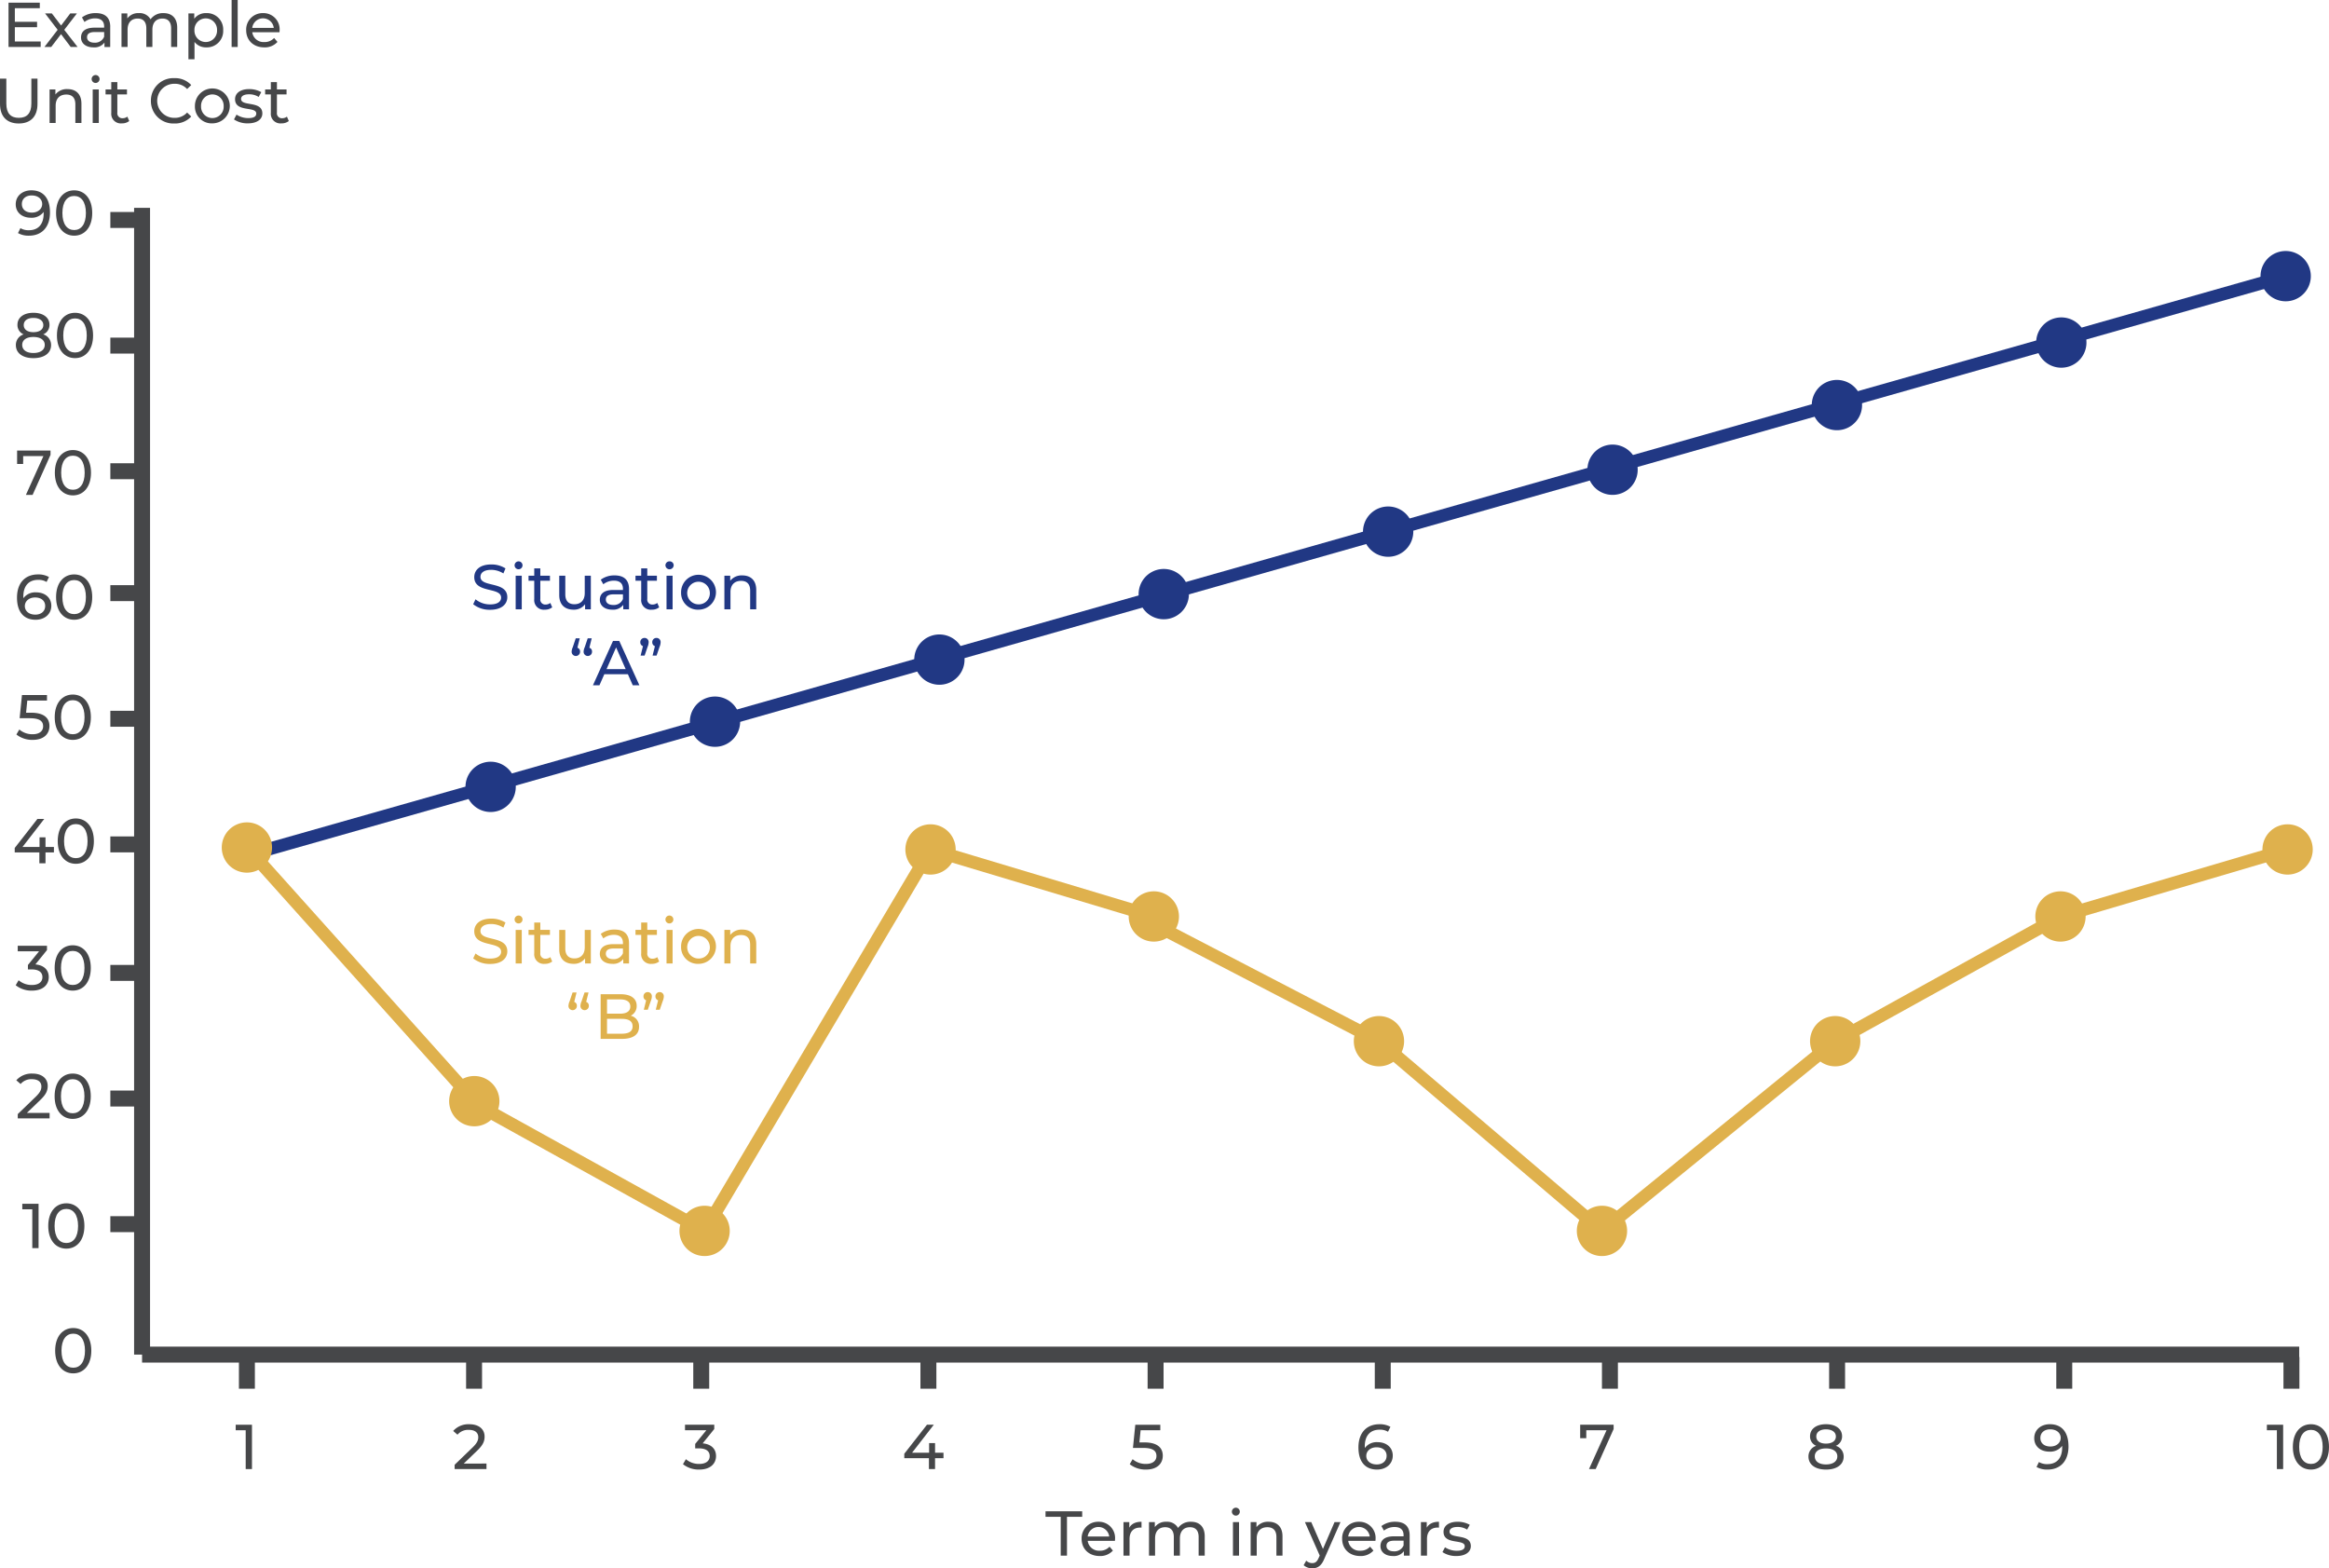 <svg id="Group_71" data-name="Group 71" xmlns="http://www.w3.org/2000/svg" xmlns:xlink="http://www.w3.org/1999/xlink" width="730.223" height="491.682" viewBox="0 0 730.223 491.682">
  <defs>
    <clipPath id="clip-path">
      <rect id="Rectangle_162" data-name="Rectangle 162" width="730.223" height="491.682" fill="none"/>
    </clipPath>
  </defs>
  <g id="Group_70" data-name="Group 70" clip-path="url(#clip-path)">
    <path id="Path_121" data-name="Path 121" d="M136.341,296.72a7.884,7.884,0,1,1-7.884-7.884,7.883,7.883,0,0,1,7.884,7.884" transform="translate(20.249 48.507)" fill="#dfb14d"/>
    <path id="Path_122" data-name="Path 122" d="M198.167,331.546a7.884,7.884,0,1,1-7.884-7.884,7.883,7.883,0,0,1,7.884,7.884" transform="translate(30.632 54.356)" fill="#dfb14d"/>
    <path id="Path_123" data-name="Path 123" d="M258.819,229.154a7.884,7.884,0,1,1-7.884-7.884,7.884,7.884,0,0,1,7.884,7.884" transform="translate(40.818 37.16)" fill="#dfb14d"/>
    <path id="Path_124" data-name="Path 124" d="M140.42,210.164a7.884,7.884,0,1,1-9.76-5.389,7.884,7.884,0,0,1,9.76,5.389" transform="translate(20.986 34.338)" fill="#213884"/>
    <path id="Path_125" data-name="Path 125" d="M200.652,192.67a7.884,7.884,0,1,1-9.76-5.389,7.884,7.884,0,0,1,9.76,5.389" transform="translate(31.101 31.4)" fill="#213884"/>
    <path id="Path_126" data-name="Path 126" d="M260.891,176.008a7.884,7.884,0,1,1-9.76-5.389,7.886,7.886,0,0,1,9.76,5.389" transform="translate(41.218 28.601)" fill="#213884"/>
    <path id="Path_127" data-name="Path 127" d="M321.123,158.426a7.884,7.884,0,1,1-9.762-5.389,7.886,7.886,0,0,1,9.762,5.389" transform="translate(51.333 25.649)" fill="#213884"/>
    <path id="Path_128" data-name="Path 128" d="M381.36,141.656a7.884,7.884,0,1,1-9.76-5.389,7.884,7.884,0,0,1,9.76,5.389" transform="translate(61.449 22.832)" fill="#213884"/>
    <path id="Path_129" data-name="Path 129" d="M441.6,125.039a7.884,7.884,0,1,1-9.76-5.389,7.884,7.884,0,0,1,9.76,5.389" transform="translate(71.566 20.042)" fill="#213884"/>
    <path id="Path_130" data-name="Path 130" d="M501.833,107.682a7.884,7.884,0,1,1-9.76-5.389,7.884,7.884,0,0,1,9.76,5.389" transform="translate(81.681 17.127)" fill="#213884"/>
    <path id="Path_131" data-name="Path 131" d="M562.07,90.9a7.884,7.884,0,1,1-9.76-5.389,7.884,7.884,0,0,1,9.76,5.389" transform="translate(91.798 14.309)" fill="#213884"/>
    <path id="Path_132" data-name="Path 132" d="M622.3,73.074a7.884,7.884,0,1,1-9.76-5.389,7.884,7.884,0,0,1,9.76,5.389" transform="translate(101.913 11.315)" fill="#213884"/>
    <path id="Path_133" data-name="Path 133" d="M623.124,229.154a7.884,7.884,0,1,1-7.884-7.884,7.884,7.884,0,0,1,7.884,7.884" transform="translate(102 37.16)" fill="#dfb14d"/>
    <path id="Path_134" data-name="Path 134" d="M318.765,247.143a7.884,7.884,0,1,1-7.884-7.884,7.883,7.883,0,0,1,7.884,7.884" transform="translate(50.885 40.181)" fill="#dfb14d"/>
    <path id="Path_135" data-name="Path 135" d="M562.157,247.143a7.884,7.884,0,1,1-7.884-7.884,7.883,7.883,0,0,1,7.884,7.884" transform="translate(91.761 40.181)" fill="#dfb14d"/>
    <path id="Path_136" data-name="Path 136" d="M379.2,280.622a7.884,7.884,0,1,1-7.884-7.884,7.884,7.884,0,0,1,7.884,7.884" transform="translate(61.035 45.804)" fill="#dfb14d"/>
    <path id="Path_137" data-name="Path 137" d="M501.678,280.622a7.884,7.884,0,1,1-7.884-7.884,7.884,7.884,0,0,1,7.884,7.884" transform="translate(81.604 45.804)" fill="#dfb14d"/>
    <path id="Path_138" data-name="Path 138" d="M439.069,331.546a7.884,7.884,0,1,1-7.884-7.884,7.883,7.883,0,0,1,7.884,7.884" transform="translate(71.089 54.356)" fill="#dfb14d"/>
    <line id="Line_83" data-name="Line 83" x2="71.295" y2="79.522" transform="translate(77.412 265.705)" fill="none" stroke="#dfb14d" stroke-miterlimit="10" stroke-width="4"/>
    <line id="Line_84" data-name="Line 84" x2="73.407" y2="40.675" transform="translate(147.509 345.226)" fill="none" stroke="#dfb14d" stroke-miterlimit="10" stroke-width="4"/>
    <line id="Line_85" data-name="Line 85" x2="70.013" y2="21.01" transform="translate(291.754 266.314)" fill="none" stroke="#dfb14d" stroke-miterlimit="10" stroke-width="4"/>
    <line id="Line_86" data-name="Line 86" x2="75.243" y2="39.1" transform="translate(357.108 287.324)" fill="none" stroke="#dfb14d" stroke-miterlimit="10" stroke-width="4"/>
    <line id="Line_87" data-name="Line 87" x2="69.925" y2="59.476" transform="translate(432.351 326.425)" fill="none" stroke="#dfb14d" stroke-miterlimit="10" stroke-width="4"/>
    <line id="Line_88" data-name="Line 88" x1="73.124" y2="59.476" transform="translate(502.275 326.425)" fill="none" stroke="#dfb14d" stroke-miterlimit="10" stroke-width="4"/>
    <line id="Line_89" data-name="Line 89" x1="70.623" y2="39.1" transform="translate(575.398 287.324)" fill="none" stroke="#dfb14d" stroke-miterlimit="10" stroke-width="4"/>
    <line id="Line_90" data-name="Line 90" x1="71.219" y2="21.01" transform="translate(646.021 266.314)" fill="none" stroke="#dfb14d" stroke-miterlimit="10" stroke-width="4"/>
    <line id="Line_91" data-name="Line 91" x1="70.838" y2="119.587" transform="translate(220.916 266.314)" fill="none" stroke="#dfb14d" stroke-miterlimit="10" stroke-width="4"/>
    <line id="Line_92" data-name="Line 92" x1="638.665" y2="181.383" transform="translate(77.783 86.66)" fill="#3094a9"/>
    <line id="Line_93" data-name="Line 93" x1="638.665" y2="181.383" transform="translate(77.783 86.66)" fill="none" stroke="#213884" stroke-miterlimit="10" stroke-width="4"/>
    <path id="Path_139" data-name="Path 139" d="M75.3,228.633a7.884,7.884,0,1,1-7.884-7.884,7.883,7.883,0,0,1,7.884,7.884" transform="translate(9.998 37.073)" fill="#dfb14d"/>
    <line id="Line_94" data-name="Line 94" y2="359.522" transform="translate(44.545 65.162)" fill="none" stroke="#464749" stroke-miterlimit="10" stroke-width="5"/>
    <line id="Line_95" data-name="Line 95" x1="676.339" transform="translate(44.545 424.684)" fill="none" stroke="#464749" stroke-miterlimit="10" stroke-width="5"/>
    <line id="Line_96" data-name="Line 96" x1="9.947" transform="translate(34.597 383.787)" fill="none" stroke="#464749" stroke-miterlimit="10" stroke-width="5"/>
    <line id="Line_97" data-name="Line 97" x1="9.947" transform="translate(34.597 344.401)" fill="none" stroke="#464749" stroke-miterlimit="10" stroke-width="5"/>
    <line id="Line_98" data-name="Line 98" x1="9.947" transform="translate(34.597 305.015)" fill="none" stroke="#464749" stroke-miterlimit="10" stroke-width="5"/>
    <line id="Line_99" data-name="Line 99" x1="9.947" transform="translate(34.597 264.727)" fill="none" stroke="#464749" stroke-miterlimit="10" stroke-width="5"/>
    <line id="Line_100" data-name="Line 100" x1="9.947" transform="translate(34.597 225.341)" fill="none" stroke="#464749" stroke-miterlimit="10" stroke-width="5"/>
    <line id="Line_101" data-name="Line 101" x1="9.947" transform="translate(34.597 185.955)" fill="none" stroke="#464749" stroke-miterlimit="10" stroke-width="5"/>
    <line id="Line_102" data-name="Line 102" x1="9.947" transform="translate(34.597 147.736)" fill="none" stroke="#464749" stroke-miterlimit="10" stroke-width="5"/>
    <line id="Line_103" data-name="Line 103" x1="9.947" transform="translate(34.597 108.35)" fill="none" stroke="#464749" stroke-miterlimit="10" stroke-width="5"/>
    <line id="Line_104" data-name="Line 104" x1="9.947" transform="translate(34.597 68.964)" fill="none" stroke="#464749" stroke-miterlimit="10" stroke-width="5"/>
    <line id="Line_105" data-name="Line 105" y1="9.947" transform="translate(77.412 425.431)" fill="none" stroke="#464749" stroke-miterlimit="10" stroke-width="5"/>
    <line id="Line_106" data-name="Line 106" y1="9.947" transform="translate(148.638 425.431)" fill="none" stroke="#464749" stroke-miterlimit="10" stroke-width="5"/>
    <line id="Line_107" data-name="Line 107" y1="9.947" transform="translate(219.864 425.431)" fill="none" stroke="#464749" stroke-miterlimit="10" stroke-width="5"/>
    <line id="Line_108" data-name="Line 108" y1="9.947" transform="translate(291.09 425.431)" fill="none" stroke="#464749" stroke-miterlimit="10" stroke-width="5"/>
    <line id="Line_109" data-name="Line 109" y1="9.947" transform="translate(362.316 425.431)" fill="none" stroke="#464749" stroke-miterlimit="10" stroke-width="5"/>
    <line id="Line_110" data-name="Line 110" y1="9.947" transform="translate(433.542 425.431)" fill="none" stroke="#464749" stroke-miterlimit="10" stroke-width="5"/>
    <line id="Line_111" data-name="Line 111" y1="9.947" transform="translate(504.768 425.431)" fill="none" stroke="#464749" stroke-miterlimit="10" stroke-width="5"/>
    <line id="Line_112" data-name="Line 112" y1="9.947" transform="translate(575.994 425.431)" fill="none" stroke="#464749" stroke-miterlimit="10" stroke-width="5"/>
    <line id="Line_113" data-name="Line 113" y1="9.947" transform="translate(647.22 425.431)" fill="none" stroke="#464749" stroke-miterlimit="10" stroke-width="5"/>
    <line id="Line_114" data-name="Line 114" y1="9.947" transform="translate(718.446 425.431)" fill="none" stroke="#464749" stroke-miterlimit="10" stroke-width="5"/>
    <path id="Path_140" data-name="Path 140" d="M127.025,163.986l.735-1.549a7.153,7.153,0,0,0,4.587,1.608c2.4,0,3.434-.933,3.434-2.144,0-3.394-8.417-1.25-8.417-6.412,0-2.144,1.668-3.971,5.321-3.971a8.173,8.173,0,0,1,4.466,1.231l-.655,1.587a7.175,7.175,0,0,0-3.811-1.131c-2.363,0-3.375.992-3.375,2.2,0,3.4,8.417,1.271,8.417,6.373,0,2.124-1.708,3.951-5.38,3.951a8.25,8.25,0,0,1-5.321-1.747" transform="translate(21.333 25.446)" fill="#213884"/>
    <path id="Path_141" data-name="Path 141" d="M138.144,151.935a1.254,1.254,0,0,1,1.289-1.25,1.242,1.242,0,1,1-1.289,1.25m.338,3.257h1.906v10.522h-1.906Z" transform="translate(23.2 25.306)" fill="#213884"/>
    <path id="Path_142" data-name="Path 142" d="M149.31,164.782a3.6,3.6,0,0,1-2.3.735,3,3,0,0,1-3.334-3.3v-5.778h-1.787v-1.567h1.787v-2.3h1.906v2.3h3.017v1.567h-3.017v5.7a1.55,1.55,0,0,0,1.647,1.767,2.4,2.4,0,0,0,1.489-.5Z" transform="translate(23.828 25.623)" fill="#213884"/>
    <path id="Path_143" data-name="Path 143" d="M160.036,154.543v10.522H158.23v-1.587a4.281,4.281,0,0,1-3.573,1.708c-2.721,0-4.527-1.489-4.527-4.585v-6.057h1.9v5.836c0,2.067,1.032,3.1,2.839,3.1,1.985,0,3.256-1.231,3.256-3.494v-5.44Z" transform="translate(25.213 25.954)" fill="#213884"/>
    <path id="Path_144" data-name="Path 144" d="M170.179,158.726v6.354h-1.807v-1.39a3.906,3.906,0,0,1-3.455,1.509c-2.383,0-3.892-1.27-3.892-3.1,0-1.687,1.092-3.078,4.229-3.078h3.018v-.376c0-1.608-.934-2.541-2.819-2.541a5.322,5.322,0,0,0-3.336,1.132l-.794-1.43a7.007,7.007,0,0,1,4.347-1.35c2.879,0,4.508,1.39,4.508,4.268m-1.906,3.137v-1.469h-2.94c-1.885,0-2.421.735-2.421,1.629,0,1.051.874,1.708,2.322,1.708a3.053,3.053,0,0,0,3.039-1.868" transform="translate(27.043 25.94)" fill="#213884"/>
    <path id="Path_145" data-name="Path 145" d="M178.023,164.782a3.6,3.6,0,0,1-2.3.735,3,3,0,0,1-3.334-3.3v-5.778H170.6v-1.567h1.787v-2.3h1.906v2.3h3.017v1.567h-3.017v5.7a1.55,1.55,0,0,0,1.647,1.767,2.4,2.4,0,0,0,1.489-.5Z" transform="translate(28.65 25.623)" fill="#213884"/>
    <path id="Path_146" data-name="Path 146" d="M178.638,151.935a1.255,1.255,0,0,1,1.291-1.25,1.235,1.235,0,0,1,1.291,1.211,1.291,1.291,0,0,1-2.581.039m.338,3.257h1.906v10.522h-1.906Z" transform="translate(30 25.306)" fill="#213884"/>
    <path id="Path_147" data-name="Path 147" d="M182.837,159.819a5.47,5.47,0,1,1,5.48,5.38,5.236,5.236,0,0,1-5.48-5.38m9.013,0a3.547,3.547,0,1,0-3.533,3.713,3.452,3.452,0,0,0,3.533-3.713" transform="translate(30.706 25.94)" fill="#213884"/>
    <path id="Path_148" data-name="Path 148" d="M204.451,159.024v6.056h-1.906v-5.837c0-2.064-1.032-3.076-2.838-3.076-2.025,0-3.336,1.211-3.336,3.493v5.42h-1.906V154.558h1.827v1.587a4.513,4.513,0,0,1,3.792-1.686c2.56,0,4.367,1.469,4.367,4.565" transform="translate(32.658 25.94)" fill="#213884"/>
    <path id="Path_149" data-name="Path 149" d="M156.1,175.528a1.321,1.321,0,1,1-2.641,0,3.741,3.741,0,0,1,.357-1.41l.933-2.78H156l-.735,2.958a1.222,1.222,0,0,1,.834,1.231m3.751,0a1.321,1.321,0,1,1-2.641,0,3.749,3.749,0,0,1,.359-1.41l.933-2.78h1.25l-.735,2.958a1.221,1.221,0,0,1,.834,1.231" transform="translate(25.772 28.775)" fill="#213884"/>
    <path id="Path_150" data-name="Path 150" d="M170.131,182.477h-7.386l-1.529,3.475h-2.044l6.293-13.9h1.966l6.313,13.9h-2.085Zm-.695-1.588-3-6.809-3,6.809Z" transform="translate(26.731 28.895)" fill="#213884"/>
    <path id="Path_151" data-name="Path 151" d="M174.508,172.588a3.892,3.892,0,0,1-.317,1.409l-.954,2.78h-1.25l.735-2.957a1.262,1.262,0,0,1-.834-1.231,1.3,1.3,0,0,1,1.33-1.35,1.278,1.278,0,0,1,1.289,1.35m3.753,0a3.875,3.875,0,0,1-.318,1.409l-.953,2.78h-1.251l.735-2.957a1.264,1.264,0,0,1-.834-1.231,1.3,1.3,0,0,1,1.331-1.35,1.278,1.278,0,0,1,1.289,1.35" transform="translate(28.867 28.758)" fill="#213884"/>
    <path id="Path_152" data-name="Path 152" d="M12.372,12.883v1.727H2.287V.713h9.807V2.441H4.272V6.71H11.24V8.4H4.272v4.487Z" transform="translate(0.384 0.12)" fill="#464749"/>
    <path id="Path_153" data-name="Path 153" d="M20.164,14.125,17.126,10.1,14.05,14.125H11.926l4.15-5.38L12.124,3.6h2.124l2.9,3.792L20.025,3.6H22.11L18.14,8.745l4.189,5.38Z" transform="translate(2.003 0.605)" fill="#464749"/>
    <path id="Path_154" data-name="Path 154" d="M30.9,7.786v6.354H29.1v-1.39a3.906,3.906,0,0,1-3.455,1.509c-2.383,0-3.892-1.27-3.892-3.1,0-1.687,1.092-3.078,4.229-3.078H29V7.707c0-1.608-.933-2.541-2.819-2.541A5.322,5.322,0,0,0,22.843,6.3l-.794-1.43A7.007,7.007,0,0,1,26.4,3.518c2.879,0,4.508,1.39,4.508,4.268M29,10.923V9.453h-2.94c-1.885,0-2.421.735-2.421,1.629,0,1.051.874,1.708,2.322,1.708A3.053,3.053,0,0,0,29,10.923" transform="translate(3.653 0.591)" fill="#464749"/>
    <path id="Path_155" data-name="Path 155" d="M50.084,8.083v6.056H48.178V8.3c0-2.064-.992-3.076-2.719-3.076-1.906,0-3.157,1.211-3.157,3.493v5.42H40.4V8.3c0-2.064-.993-3.076-2.719-3.076-1.906,0-3.157,1.211-3.157,3.493v5.42H32.614V3.617h1.825V5.186a4.267,4.267,0,0,1,3.635-1.668,3.893,3.893,0,0,1,3.652,1.946,4.739,4.739,0,0,1,4.05-1.946c2.561,0,4.307,1.469,4.307,4.565" transform="translate(5.477 0.591)" fill="#464749"/>
    <path id="Path_156" data-name="Path 156" d="M61.482,8.879a5.111,5.111,0,0,1-5.32,5.38,4.5,4.5,0,0,1-3.673-1.706v5.439H50.583V3.617H52.41V5.285a4.482,4.482,0,0,1,3.753-1.767,5.107,5.107,0,0,1,5.32,5.361m-1.925,0a3.547,3.547,0,1,0-7.087,0,3.547,3.547,0,1,0,7.087,0" transform="translate(8.495 0.591)" fill="#464749"/>
    <rect id="Rectangle_161" data-name="Rectangle 161" width="1.906" height="14.73" transform="translate(72.619)" fill="#464749"/>
    <path id="Path_157" data-name="Path 157" d="M76.531,9.514H67.993a3.565,3.565,0,0,0,3.812,3.078,3.932,3.932,0,0,0,3.037-1.271l1.053,1.23a5.28,5.28,0,0,1-4.15,1.708c-3.4,0-5.659-2.244-5.659-5.38a5.154,5.154,0,0,1,5.281-5.361,5.075,5.075,0,0,1,5.2,5.42c0,.158-.021.4-.04.576m-8.538-1.37h6.75a3.4,3.4,0,0,0-6.75,0" transform="translate(11.099 0.591)" fill="#464749"/>
    <path id="Path_158" data-name="Path 158" d="M0,29.015v-7.9H1.985v7.823C1.985,32.012,3.4,33.4,5.9,33.4s3.93-1.391,3.93-4.467V21.113h1.926v7.9c0,4.031-2.2,6.155-5.876,6.155C2.224,35.17,0,33.046,0,29.015" transform="translate(0 3.546)" fill="#464749"/>
    <path id="Path_159" data-name="Path 159" d="M23.3,28.485V34.54H21.39V28.7c0-2.065-1.032-3.078-2.838-3.078-2.025,0-3.336,1.211-3.336,3.494v5.42H13.31V24.017h1.827v1.588a4.511,4.511,0,0,1,3.792-1.688c2.56,0,4.367,1.469,4.367,4.567" transform="translate(2.235 4.017)" fill="#464749"/>
    <path id="Path_160" data-name="Path 160" d="M24.6,21.395a1.255,1.255,0,0,1,1.289-1.251A1.242,1.242,0,1,1,24.6,21.395m.338,3.256h1.906V35.174H24.937Z" transform="translate(4.131 3.383)" fill="#464749"/>
    <path id="Path_161" data-name="Path 161" d="M35.764,34.241a3.6,3.6,0,0,1-2.3.735,3,3,0,0,1-3.334-3.295V25.9H28.339V24.334h1.787v-2.3h1.906v2.3h3.017V25.9H32.032v5.7a1.55,1.55,0,0,0,1.647,1.767,2.393,2.393,0,0,0,1.489-.5Z" transform="translate(4.759 3.7)" fill="#464749"/>
    <path id="Path_162" data-name="Path 162" d="M40.511,28.085a7.03,7.03,0,0,1,7.366-7.108,6.865,6.865,0,0,1,5.28,2.164l-1.289,1.251a5.15,5.15,0,0,0-3.911-1.648,5.342,5.342,0,1,0,0,10.681,5.171,5.171,0,0,0,3.911-1.667l1.289,1.25a6.894,6.894,0,0,1-5.3,2.184,7.025,7.025,0,0,1-7.346-7.107" transform="translate(6.803 3.523)" fill="#464749"/>
    <path id="Path_163" data-name="Path 163" d="M52.326,29.278a5.47,5.47,0,1,1,5.48,5.38,5.236,5.236,0,0,1-5.48-5.38m9.014,0a3.547,3.547,0,1,0-7.088,0,3.548,3.548,0,1,0,7.088,0" transform="translate(8.788 4.017)" fill="#464749"/>
    <path id="Path_164" data-name="Path 164" d="M62.815,33.428l.794-1.509A6.759,6.759,0,0,0,67.3,33.011c1.766,0,2.5-.535,2.5-1.43,0-2.363-6.65-.318-6.65-4.506,0-1.887,1.687-3.158,4.387-3.158a7.657,7.657,0,0,1,3.832.954l-.814,1.509a5.486,5.486,0,0,0-3.038-.834c-1.667,0-2.482.614-2.482,1.448,0,2.482,6.671.458,6.671,4.547,0,1.906-1.747,3.117-4.546,3.117a7.6,7.6,0,0,1-4.348-1.231" transform="translate(10.549 4.017)" fill="#464749"/>
    <path id="Path_165" data-name="Path 165" d="M78.6,34.241a3.6,3.6,0,0,1-2.3.735,3,3,0,0,1-3.334-3.295V25.9H71.179V24.334h1.787v-2.3h1.906v2.3h3.017V25.9H74.872v5.7a1.55,1.55,0,0,0,1.647,1.767,2.393,2.393,0,0,0,1.489-.5Z" transform="translate(11.954 3.7)" fill="#464749"/>
    <path id="Path_166" data-name="Path 166" d="M14.963,58.021c0,4.744-2.68,7.286-6.571,7.286a6.69,6.69,0,0,1-3.455-.814l.753-1.548a4.9,4.9,0,0,0,2.68.654c2.819,0,4.608-1.767,4.608-5.241v-.5a4.642,4.642,0,0,1-4.012,1.825c-2.759,0-4.744-1.648-4.744-4.208,0-2.68,2.143-4.388,4.9-4.388,3.732,0,5.836,2.5,5.836,6.929m-2.442-2.641c0-1.43-1.15-2.68-3.316-2.68-1.807,0-3.057,1.052-3.057,2.7,0,1.628,1.211,2.68,3.156,2.68,1.906,0,3.217-1.171,3.217-2.7" transform="translate(0.709 8.58)" fill="#464749"/>
    <path id="Path_167" data-name="Path 167" d="M15.052,58.2c0-4.527,2.422-7.108,5.679-7.108,3.236,0,5.658,2.581,5.658,7.108s-2.421,7.107-5.658,7.107c-3.256,0-5.679-2.581-5.679-7.107m9.352,0c0-3.554-1.509-5.341-3.673-5.341-2.184,0-3.693,1.787-3.693,5.341s1.509,5.34,3.693,5.34c2.164,0,3.673-1.787,3.673-5.34" transform="translate(2.528 8.58)" fill="#464749"/>
    <path id="Path_168" data-name="Path 168" d="M15.3,94.087c0,2.52-2.144,4.09-5.54,4.09-3.375,0-5.5-1.57-5.5-4.09a3.446,3.446,0,0,1,2.441-3.355,3.143,3.143,0,0,1-1.946-3c0-2.324,2.005-3.772,5-3.772,3.018,0,5.043,1.448,5.043,3.772a3.16,3.16,0,0,1-1.967,3A3.456,3.456,0,0,1,15.3,94.087m-1.985-.06c0-1.529-1.351-2.482-3.554-2.482s-3.513.953-3.513,2.482c0,1.569,1.309,2.541,3.513,2.541s3.554-.973,3.554-2.541M6.727,87.813c0,1.37,1.132,2.224,3.038,2.224,1.926,0,3.1-.854,3.1-2.224,0-1.389-1.231-2.242-3.1-2.242s-3.038.854-3.038,2.242" transform="translate(0.716 14.101)" fill="#464749"/>
    <path id="Path_169" data-name="Path 169" d="M15.283,91.069c0-4.527,2.421-7.107,5.677-7.107,3.236,0,5.658,2.58,5.658,7.107S24.2,98.177,20.96,98.177c-3.256,0-5.677-2.581-5.677-7.108m9.351,0c0-3.554-1.509-5.34-3.673-5.34-2.184,0-3.693,1.786-3.693,5.34s1.509,5.34,3.693,5.34c2.164,0,3.673-1.786,3.673-5.34" transform="translate(2.567 14.101)" fill="#464749"/>
    <path id="Path_170" data-name="Path 170" d="M15.072,120.943v1.35L9.453,134.84H7.35l5.5-12.17H6.495v2.482H4.589v-4.209Z" transform="translate(0.771 20.311)" fill="#464749"/>
    <path id="Path_171" data-name="Path 171" d="M14.722,127.915c0-4.527,2.421-7.108,5.677-7.108,3.236,0,5.658,2.581,5.658,7.108s-2.421,7.107-5.658,7.107c-3.256,0-5.677-2.581-5.677-7.107m9.351,0c0-3.554-1.509-5.341-3.673-5.341-2.184,0-3.693,1.787-3.693,5.341s1.509,5.34,3.693,5.34c2.164,0,3.673-1.787,3.673-5.34" transform="translate(2.472 20.288)" fill="#464749"/>
    <path id="Path_172" data-name="Path 172" d="M15.323,164.021c0,2.68-2.164,4.387-4.923,4.387-3.733,0-5.836-2.5-5.836-6.928,0-4.745,2.678-7.286,6.571-7.286a6.684,6.684,0,0,1,3.455.814l-.756,1.548a4.826,4.826,0,0,0-2.659-.655c-2.819,0-4.626,1.767-4.626,5.242a4.308,4.308,0,0,0,.02.5,4.625,4.625,0,0,1,3.99-1.827c2.761,0,4.765,1.648,4.765,4.209M13.4,164.1c0-1.628-1.231-2.68-3.177-2.68-1.885,0-3.2,1.171-3.2,2.7,0,1.428,1.15,2.68,3.295,2.68,1.807,0,3.078-1.052,3.078-2.7" transform="translate(0.766 25.895)" fill="#464749"/>
    <path id="Path_173" data-name="Path 173" d="M15.052,161.3c0-4.527,2.422-7.108,5.679-7.108,3.236,0,5.658,2.581,5.658,7.108s-2.421,7.107-5.658,7.107c-3.256,0-5.679-2.581-5.679-7.107m9.352,0c0-3.554-1.509-5.341-3.673-5.341-2.184,0-3.693,1.787-3.693,5.341s1.509,5.34,3.693,5.34c2.164,0,3.673-1.787,3.673-5.34" transform="translate(2.528 25.895)" fill="#464749"/>
    <path id="Path_174" data-name="Path 174" d="M14.765,196.3c0,2.4-1.708,4.328-5.262,4.328a7.957,7.957,0,0,1-5.1-1.688l.913-1.569a6.241,6.241,0,0,0,4.17,1.489c2.1,0,3.295-.973,3.295-2.482,0-1.567-.993-2.54-4.209-2.54H5.415l.735-7.267h7.842V188.3H7.817l-.377,3.812H8.989c4.149,0,5.777,1.727,5.777,4.188" transform="translate(0.739 31.333)" fill="#464749"/>
    <path id="Path_175" data-name="Path 175" d="M14.687,193.546c0-4.527,2.421-7.108,5.677-7.108,3.236,0,5.658,2.581,5.658,7.108s-2.421,7.107-5.658,7.107c-3.256,0-5.677-2.581-5.677-7.107m9.351,0c0-3.554-1.509-5.341-3.673-5.341-2.184,0-3.693,1.787-3.693,5.341s1.509,5.34,3.693,5.34c2.164,0,3.673-1.787,3.673-5.34" transform="translate(2.467 31.31)" fill="#464749"/>
    <path id="Path_176" data-name="Path 176" d="M16.241,230.318H13.6v3.415H11.675v-3.415H3.952v-1.39l7.107-9.094H13.2l-6.81,8.776h5.342v-3.018H13.6v3.018h2.641Z" transform="translate(0.664 36.919)" fill="#464749"/>
    <path id="Path_177" data-name="Path 177" d="M15.5,226.807c0-4.527,2.421-7.108,5.677-7.108,3.236,0,5.658,2.581,5.658,7.108s-2.421,7.107-5.658,7.107c-3.256,0-5.677-2.581-5.677-7.107m9.351,0c0-3.554-1.509-5.341-3.673-5.341-2.184,0-3.693,1.787-3.693,5.341s1.509,5.34,3.693,5.34c2.164,0,3.673-1.787,3.673-5.34" transform="translate(2.602 36.896)" fill="#464749"/>
    <path id="Path_178" data-name="Path 178" d="M14.578,263.686c0,2.343-1.727,4.249-5.262,4.249a7.875,7.875,0,0,1-5.1-1.689l.913-1.567a6.258,6.258,0,0,0,4.188,1.488c2.085,0,3.276-.952,3.276-2.461,0-1.469-1.052-2.423-3.435-2.423H8.046v-1.389l3.494-4.289H4.85v-1.726h9.172v1.35l-3.633,4.486c2.78.258,4.189,1.827,4.189,3.971" transform="translate(0.708 42.636)" fill="#464749"/>
    <path id="Path_179" data-name="Path 179" d="M14.669,260.85c0-4.527,2.422-7.107,5.679-7.107,3.236,0,5.658,2.58,5.658,7.107s-2.421,7.108-5.658,7.108c-3.256,0-5.679-2.581-5.679-7.108m9.352,0c0-3.554-1.509-5.34-3.673-5.34-2.184,0-3.693,1.786-3.693,5.34s1.509,5.34,3.693,5.34c2.164,0,3.673-1.786,3.673-5.34" transform="translate(2.464 42.614)" fill="#464749"/>
    <path id="Path_180" data-name="Path 180" d="M14.819,300.506v1.727H4.833v-1.35l5.659-5.46c1.469-1.428,1.747-2.3,1.747-3.176,0-1.43-1.013-2.3-2.958-2.3a4.366,4.366,0,0,0-3.554,1.509l-1.349-1.171a6.4,6.4,0,0,1,5.082-2.1c2.9,0,4.764,1.489,4.764,3.872,0,1.349-.4,2.56-2.283,4.367l-4.248,4.09Z" transform="translate(0.735 48.396)" fill="#464749"/>
    <path id="Path_181" data-name="Path 181" d="M14.662,295.284c0-4.527,2.422-7.107,5.679-7.107,3.236,0,5.658,2.58,5.658,7.107s-2.421,7.108-5.658,7.108c-3.256,0-5.679-2.581-5.679-7.108m9.352,0c0-3.554-1.51-5.34-3.673-5.34-2.185,0-3.694,1.786-3.694,5.34s1.509,5.34,3.694,5.34c2.163,0,3.673-1.786,3.673-5.34" transform="translate(2.462 48.396)" fill="#464749"/>
    <path id="Path_182" data-name="Path 182" d="M11.086,323.139v13.9H9.119V324.867H5.983v-1.727Z" transform="translate(1.005 54.268)" fill="#464749"/>
    <path id="Path_183" data-name="Path 183" d="M12.952,330.11c0-4.527,2.422-7.107,5.679-7.107,3.236,0,5.658,2.58,5.658,7.107s-2.421,7.108-5.658,7.108c-3.256,0-5.679-2.581-5.679-7.108m9.352,0c0-3.554-1.509-5.34-3.673-5.34-2.184,0-3.693,1.786-3.693,5.34s1.509,5.34,3.693,5.34c2.164,0,3.673-1.786,3.673-5.34" transform="translate(2.175 54.245)" fill="#464749"/>
    <path id="Path_184" data-name="Path 184" d="M14.808,363.589c0-4.527,2.421-7.107,5.677-7.107,3.236,0,5.658,2.58,5.658,7.107s-2.421,7.108-5.658,7.108c-3.256,0-5.677-2.581-5.677-7.108m9.351,0c0-3.554-1.509-5.34-3.673-5.34-2.184,0-3.693,1.786-3.693,5.34s1.509,5.34,3.693,5.34c2.164,0,3.673-1.786,3.673-5.34" transform="translate(2.487 59.868)" fill="#464749"/>
    <path id="Path_185" data-name="Path 185" d="M68.375,382.444v13.9H66.408V384.171H63.272v-1.727Z" transform="translate(10.626 64.228)" fill="#464749"/>
    <path id="Path_186" data-name="Path 186" d="M132.1,394.637v1.727h-9.986v-1.351l5.659-5.459c1.469-1.43,1.747-2.3,1.747-3.177,0-1.428-1.013-2.3-2.958-2.3a4.369,4.369,0,0,0-3.554,1.508l-1.349-1.17a6.4,6.4,0,0,1,5.082-2.106c2.9,0,4.764,1.49,4.764,3.872,0,1.35-.4,2.561-2.283,4.368l-4.248,4.09Z" transform="translate(20.431 64.205)" fill="#464749"/>
    <path id="Path_187" data-name="Path 187" d="M193.71,392.25c0,2.343-1.727,4.25-5.262,4.25a7.881,7.881,0,0,1-5.1-1.689l.913-1.569a6.256,6.256,0,0,0,4.188,1.489c2.085,0,3.276-.953,3.276-2.461,0-1.469-1.052-2.423-3.435-2.423h-1.112v-1.389l3.494-4.289h-6.69v-1.726h9.172v1.35l-3.633,4.486c2.78.258,4.189,1.825,4.189,3.97" transform="translate(30.791 64.228)" fill="#464749"/>
    <path id="Path_188" data-name="Path 188" d="M255.047,392.926h-2.641v3.415H250.48v-3.415h-7.722v-1.389l7.107-9.094h2.144l-6.81,8.775h5.342V388.2h1.865v3.017h2.641Z" transform="translate(40.769 64.228)" fill="#464749"/>
    <path id="Path_189" data-name="Path 189" d="M313.637,392.171c0,2.4-1.708,4.33-5.262,4.33a7.964,7.964,0,0,1-5.1-1.688l.913-1.57a6.241,6.241,0,0,0,4.17,1.489c2.1,0,3.295-.973,3.295-2.482,0-1.567-.993-2.54-4.209-2.54h-3.156l.735-7.266h7.842v1.726h-6.174l-.377,3.812h1.549c4.149,0,5.777,1.727,5.777,4.188" transform="translate(50.932 64.228)" fill="#464749"/>
    <path id="Path_190" data-name="Path 190" d="M375.434,392.135c0,2.68-2.164,4.388-4.923,4.388-3.733,0-5.836-2.5-5.836-6.929,0-4.745,2.678-7.286,6.571-7.286a6.684,6.684,0,0,1,3.455.814l-.756,1.549a4.817,4.817,0,0,0-2.659-.655c-2.819,0-4.626,1.766-4.626,5.241a4.336,4.336,0,0,0,.02.5,4.625,4.625,0,0,1,3.99-1.828c2.761,0,4.765,1.648,4.765,4.209m-1.926.079c0-1.628-1.231-2.68-3.177-2.68-1.885,0-3.2,1.171-3.2,2.7,0,1.427,1.15,2.68,3.295,2.68,1.807,0,3.078-1.053,3.078-2.7" transform="translate(61.244 64.205)" fill="#464749"/>
    <path id="Path_191" data-name="Path 191" d="M434.687,382.444v1.35l-5.619,12.546h-2.1l5.5-12.169h-6.354v2.482H424.2v-4.209Z" transform="translate(71.241 64.228)" fill="#464749"/>
    <path id="Path_192" data-name="Path 192" d="M496.524,392.433c0,2.52-2.144,4.09-5.54,4.09-3.375,0-5.5-1.57-5.5-4.09a3.446,3.446,0,0,1,2.441-3.355,3.144,3.144,0,0,1-1.946-3c0-2.324,2.005-3.774,5-3.774,3.018,0,5.043,1.449,5.043,3.774a3.161,3.161,0,0,1-1.967,3,3.456,3.456,0,0,1,2.463,3.355m-1.986-.06c0-1.529-1.351-2.482-3.554-2.482s-3.513.953-3.513,2.482c0,1.567,1.309,2.541,3.513,2.541s3.554-.974,3.554-2.541m-6.592-6.215c0,1.37,1.132,2.223,3.038,2.223,1.926,0,3.1-.853,3.1-2.223,0-1.39-1.231-2.244-3.1-2.244s-3.038.854-3.038,2.244" transform="translate(81.533 64.205)" fill="#464749"/>
    <path id="Path_193" data-name="Path 193" d="M556.836,389.236c0,4.745-2.68,7.287-6.571,7.287a6.7,6.7,0,0,1-3.455-.814l.753-1.549a4.891,4.891,0,0,0,2.68.654c2.819,0,4.607-1.767,4.607-5.241v-.5a4.64,4.64,0,0,1-4.012,1.827c-2.759,0-4.744-1.649-4.744-4.209,0-2.679,2.143-4.388,4.9-4.388,3.732,0,5.836,2.5,5.836,6.929m-2.442-2.641c0-1.43-1.15-2.68-3.316-2.68-1.807,0-3.057,1.052-3.057,2.7,0,1.627,1.211,2.68,3.156,2.68,1.906,0,3.216-1.173,3.216-2.7" transform="translate(91.711 64.205)" fill="#464749"/>
    <path id="Path_194" data-name="Path 194" d="M613.65,382.444v13.9h-1.967V384.171h-3.136v-1.727Z" transform="translate(102.2 64.228)" fill="#464749"/>
    <path id="Path_195" data-name="Path 195" d="M615.517,389.415c0-4.527,2.422-7.108,5.679-7.108,3.236,0,5.657,2.581,5.657,7.108s-2.421,7.108-5.657,7.108c-3.256,0-5.679-2.582-5.679-7.108m9.352,0c0-3.554-1.509-5.34-3.673-5.34-2.184,0-3.693,1.786-3.693,5.34s1.509,5.34,3.693,5.34c2.164,0,3.673-1.786,3.673-5.34" transform="translate(103.37 64.205)" fill="#464749"/>
    <path id="Path_196" data-name="Path 196" d="M285.437,407.41h-4.764v-1.727h11.495v1.727H287.4v12.17h-1.967Z" transform="translate(47.136 68.13)" fill="#464749"/>
    <path id="Path_197" data-name="Path 197" d="M300.807,414.484h-8.538a3.565,3.565,0,0,0,3.812,3.078,3.931,3.931,0,0,0,3.037-1.271l1.053,1.23a5.28,5.28,0,0,1-4.15,1.708c-3.394,0-5.659-2.244-5.659-5.38a5.154,5.154,0,0,1,5.281-5.361,5.074,5.074,0,0,1,5.2,5.42c0,.158-.021.4-.04.576m-8.538-1.37h6.75a3.4,3.4,0,0,0-6.75,0" transform="translate(48.764 68.601)" fill="#464749"/>
    <path id="Path_198" data-name="Path 198" d="M307.258,408.488v1.846a3.171,3.171,0,0,0-.436-.021c-2.045,0-3.316,1.252-3.316,3.554v5.242H301.6V408.587h1.827v1.767c.675-1.231,1.985-1.866,3.831-1.866" transform="translate(50.651 68.601)" fill="#464749"/>
    <path id="Path_199" data-name="Path 199" d="M325.921,413.054v6.056h-1.906v-5.837c0-2.064-.992-3.076-2.719-3.076-1.906,0-3.157,1.211-3.157,3.493v5.42h-1.906v-5.837c0-2.064-.993-3.076-2.719-3.076-1.906,0-3.157,1.211-3.157,3.493v5.42h-1.906V408.587h1.826v1.569a4.267,4.267,0,0,1,3.635-1.668,3.893,3.893,0,0,1,3.652,1.946,4.74,4.74,0,0,1,4.051-1.946c2.561,0,4.307,1.469,4.307,4.565" transform="translate(51.801 68.601)" fill="#464749"/>
    <path id="Path_200" data-name="Path 200" d="M330.7,405.965a1.254,1.254,0,0,1,1.289-1.251,1.242,1.242,0,1,1-1.289,1.251m.338,3.256h1.906v10.522h-1.906Z" transform="translate(55.538 67.968)" fill="#464749"/>
    <path id="Path_201" data-name="Path 201" d="M345.722,413.054v6.056h-1.906v-5.837c0-2.064-1.032-3.076-2.838-3.076-2.025,0-3.336,1.211-3.336,3.493v5.42h-1.906V408.587h1.827v1.587a4.513,4.513,0,0,1,3.792-1.687c2.56,0,4.367,1.469,4.367,4.565" transform="translate(56.384 68.601)" fill="#464749"/>
    <path id="Path_202" data-name="Path 202" d="M361.519,408.573l-5.1,11.574c-.933,2.223-2.144,2.919-3.753,2.919a3.953,3.953,0,0,1-2.7-.973l.815-1.43a2.69,2.69,0,0,0,1.885.774c.913,0,1.489-.417,2.005-1.628l.338-.735-4.646-10.5h1.986l3.673,8.417,3.632-8.417Z" transform="translate(58.773 68.616)" fill="#464749"/>
    <path id="Path_203" data-name="Path 203" d="M370.745,414.484h-8.538a3.565,3.565,0,0,0,3.812,3.078,3.932,3.932,0,0,0,3.037-1.271l1.053,1.23a5.28,5.28,0,0,1-4.15,1.708c-3.4,0-5.659-2.244-5.659-5.38a5.154,5.154,0,0,1,5.281-5.361,5.075,5.075,0,0,1,5.2,5.42c0,.158-.021.4-.04.576m-8.538-1.37h6.75a3.4,3.4,0,0,0-6.75,0" transform="translate(60.509 68.601)" fill="#464749"/>
    <path id="Path_204" data-name="Path 204" d="M379.739,412.756v6.354h-1.807v-1.39a3.906,3.906,0,0,1-3.455,1.509c-2.383,0-3.892-1.27-3.892-3.1,0-1.687,1.092-3.078,4.229-3.078h3.019v-.376c0-1.608-.934-2.541-2.819-2.541a5.322,5.322,0,0,0-3.337,1.132l-.794-1.43a7.007,7.007,0,0,1,4.347-1.35c2.88,0,4.508,1.39,4.508,4.268m-1.9,3.137v-1.469h-2.941c-1.885,0-2.421.735-2.421,1.629,0,1.051.874,1.708,2.322,1.708a3.056,3.056,0,0,0,3.04-1.868" transform="translate(62.236 68.601)" fill="#464749"/>
    <path id="Path_205" data-name="Path 205" d="M387.108,408.488v1.846a3.179,3.179,0,0,0-.437-.021c-2.045,0-3.316,1.252-3.316,3.554v5.242h-1.906V408.587h1.827v1.767c.675-1.231,1.986-1.866,3.832-1.866" transform="translate(64.061 68.601)" fill="#464749"/>
    <path id="Path_206" data-name="Path 206" d="M387.23,418l.794-1.509a6.759,6.759,0,0,0,3.693,1.092c1.766,0,2.5-.536,2.5-1.43,0-2.363-6.65-.319-6.65-4.506,0-1.887,1.686-3.158,4.387-3.158a7.657,7.657,0,0,1,3.832.953l-.814,1.509a5.5,5.5,0,0,0-3.038-.834c-1.667,0-2.482.615-2.482,1.449,0,2.482,6.671.457,6.671,4.547,0,1.906-1.747,3.117-4.546,3.117A7.6,7.6,0,0,1,387.23,418" transform="translate(65.031 68.601)" fill="#464749"/>
    <path id="Path_207" data-name="Path 207" d="M127.025,259.056l.735-1.548a7.153,7.153,0,0,0,4.587,1.607c2.4,0,3.434-.933,3.434-2.143,0-3.4-8.417-1.251-8.417-6.413,0-2.144,1.668-3.971,5.321-3.971a8.173,8.173,0,0,1,4.466,1.231l-.655,1.588a7.165,7.165,0,0,0-3.811-1.131c-2.363,0-3.375.992-3.375,2.2,0,3.394,8.417,1.271,8.417,6.372,0,2.126-1.708,3.951-5.38,3.951a8.25,8.25,0,0,1-5.321-1.747" transform="translate(21.333 41.412)" fill="#dfb14d"/>
    <path id="Path_208" data-name="Path 208" d="M138.144,247.007a1.254,1.254,0,0,1,1.289-1.252,1.242,1.242,0,1,1-1.289,1.252m.338,3.255h1.906v10.523h-1.906Z" transform="translate(23.2 41.272)" fill="#dfb14d"/>
    <path id="Path_209" data-name="Path 209" d="M149.31,259.852a3.6,3.6,0,0,1-2.3.735,3,3,0,0,1-3.334-3.3v-5.777h-1.787v-1.569h1.787v-2.3h1.906v2.3h3.017v1.569h-3.017v5.7a1.55,1.55,0,0,0,1.647,1.767,2.393,2.393,0,0,0,1.489-.5Z" transform="translate(23.828 41.589)" fill="#dfb14d"/>
    <path id="Path_210" data-name="Path 210" d="M160.036,249.614v10.523H158.23v-1.59a4.281,4.281,0,0,1-3.573,1.708c-2.721,0-4.527-1.489-4.527-4.585v-6.056h1.9v5.837c0,2.065,1.032,3.1,2.839,3.1,1.985,0,3.256-1.23,3.256-3.493v-5.44Z" transform="translate(25.213 41.92)" fill="#dfb14d"/>
    <path id="Path_211" data-name="Path 211" d="M170.179,253.8v6.354h-1.807V258.76a3.906,3.906,0,0,1-3.455,1.509c-2.383,0-3.892-1.27-3.892-3.1,0-1.687,1.092-3.078,4.229-3.078h3.018v-.376c0-1.608-.934-2.541-2.819-2.541a5.321,5.321,0,0,0-3.336,1.132l-.794-1.43a7.007,7.007,0,0,1,4.347-1.35c2.879,0,4.508,1.391,4.508,4.269m-1.906,3.137v-1.469h-2.94c-1.885,0-2.421.735-2.421,1.628,0,1.052.874,1.707,2.322,1.707a3.052,3.052,0,0,0,3.039-1.866" transform="translate(27.043 41.906)" fill="#dfb14d"/>
    <path id="Path_212" data-name="Path 212" d="M178.023,259.852a3.6,3.6,0,0,1-2.3.735,3,3,0,0,1-3.334-3.3v-5.777H170.6v-1.569h1.787v-2.3h1.906v2.3h3.017v1.569h-3.017v5.7a1.55,1.55,0,0,0,1.647,1.767,2.393,2.393,0,0,0,1.489-.5Z" transform="translate(28.65 41.589)" fill="#dfb14d"/>
    <path id="Path_213" data-name="Path 213" d="M178.638,247.007a1.255,1.255,0,0,1,1.291-1.252,1.242,1.242,0,1,1-1.291,1.252m.338,3.255h1.906v10.523h-1.906Z" transform="translate(30 41.272)" fill="#dfb14d"/>
    <path id="Path_214" data-name="Path 214" d="M182.837,254.89a5.47,5.47,0,1,1,5.48,5.38,5.236,5.236,0,0,1-5.48-5.38m9.013,0a3.547,3.547,0,1,0-3.533,3.713,3.451,3.451,0,0,0,3.533-3.713" transform="translate(30.706 41.906)" fill="#dfb14d"/>
    <path id="Path_215" data-name="Path 215" d="M204.451,254.095v6.057h-1.906v-5.839c0-2.064-1.032-3.076-2.838-3.076-2.025,0-3.336,1.211-3.336,3.494v5.42h-1.906V249.628h1.827v1.587a4.513,4.513,0,0,1,3.792-1.687c2.56,0,4.367,1.469,4.367,4.566" transform="translate(32.658 41.906)" fill="#dfb14d"/>
    <path id="Path_216" data-name="Path 216" d="M156.1,270.6a1.321,1.321,0,1,1-2.641,0,3.746,3.746,0,0,1,.357-1.41l.933-2.779H156l-.735,2.957a1.222,1.222,0,0,1,.834,1.231m3.751,0a1.321,1.321,0,1,1-2.641,0,3.754,3.754,0,0,1,.359-1.41l.933-2.779h1.25l-.735,2.957a1.22,1.22,0,0,1,.834,1.231" transform="translate(24.772 44.741)" fill="#dfb14d"/>
    <path id="Path_218" data-name="Path 218" d="M174.508,267.658a3.888,3.888,0,0,1-.317,1.409l-.954,2.781h-1.25l.735-2.958a1.261,1.261,0,0,1-.834-1.231,1.3,1.3,0,0,1,1.33-1.35,1.278,1.278,0,0,1,1.289,1.35m3.753,0a3.871,3.871,0,0,1-.318,1.409l-.953,2.781h-1.251l.735-2.958a1.263,1.263,0,0,1-.834-1.231,1.3,1.3,0,0,1,1.331-1.35,1.278,1.278,0,0,1,1.289,1.35" transform="translate(29.867 44.724)" fill="#dfb14d"/>
  </g>
  <path id="Path_617" data-name="Path 617" d="M11.52-7.26a3.318,3.318,0,0,0,1.88-3.12c0-2.26-1.8-3.62-5.02-3.62H2.1V0H8.78c3.54,0,5.36-1.38,5.36-3.78A3.383,3.383,0,0,0,11.52-7.26ZM8.2-12.38c2.04,0,3.2.76,3.2,2.24S10.24-7.9,8.2-7.9H4.1v-4.48ZM8.7-1.62H4.1V-6.28H8.7c2.22,0,3.42.72,3.42,2.34S10.92-1.62,8.7-1.62Z" transform="translate(186.223 325.699)" fill="#dfb14d"/>
</svg>
